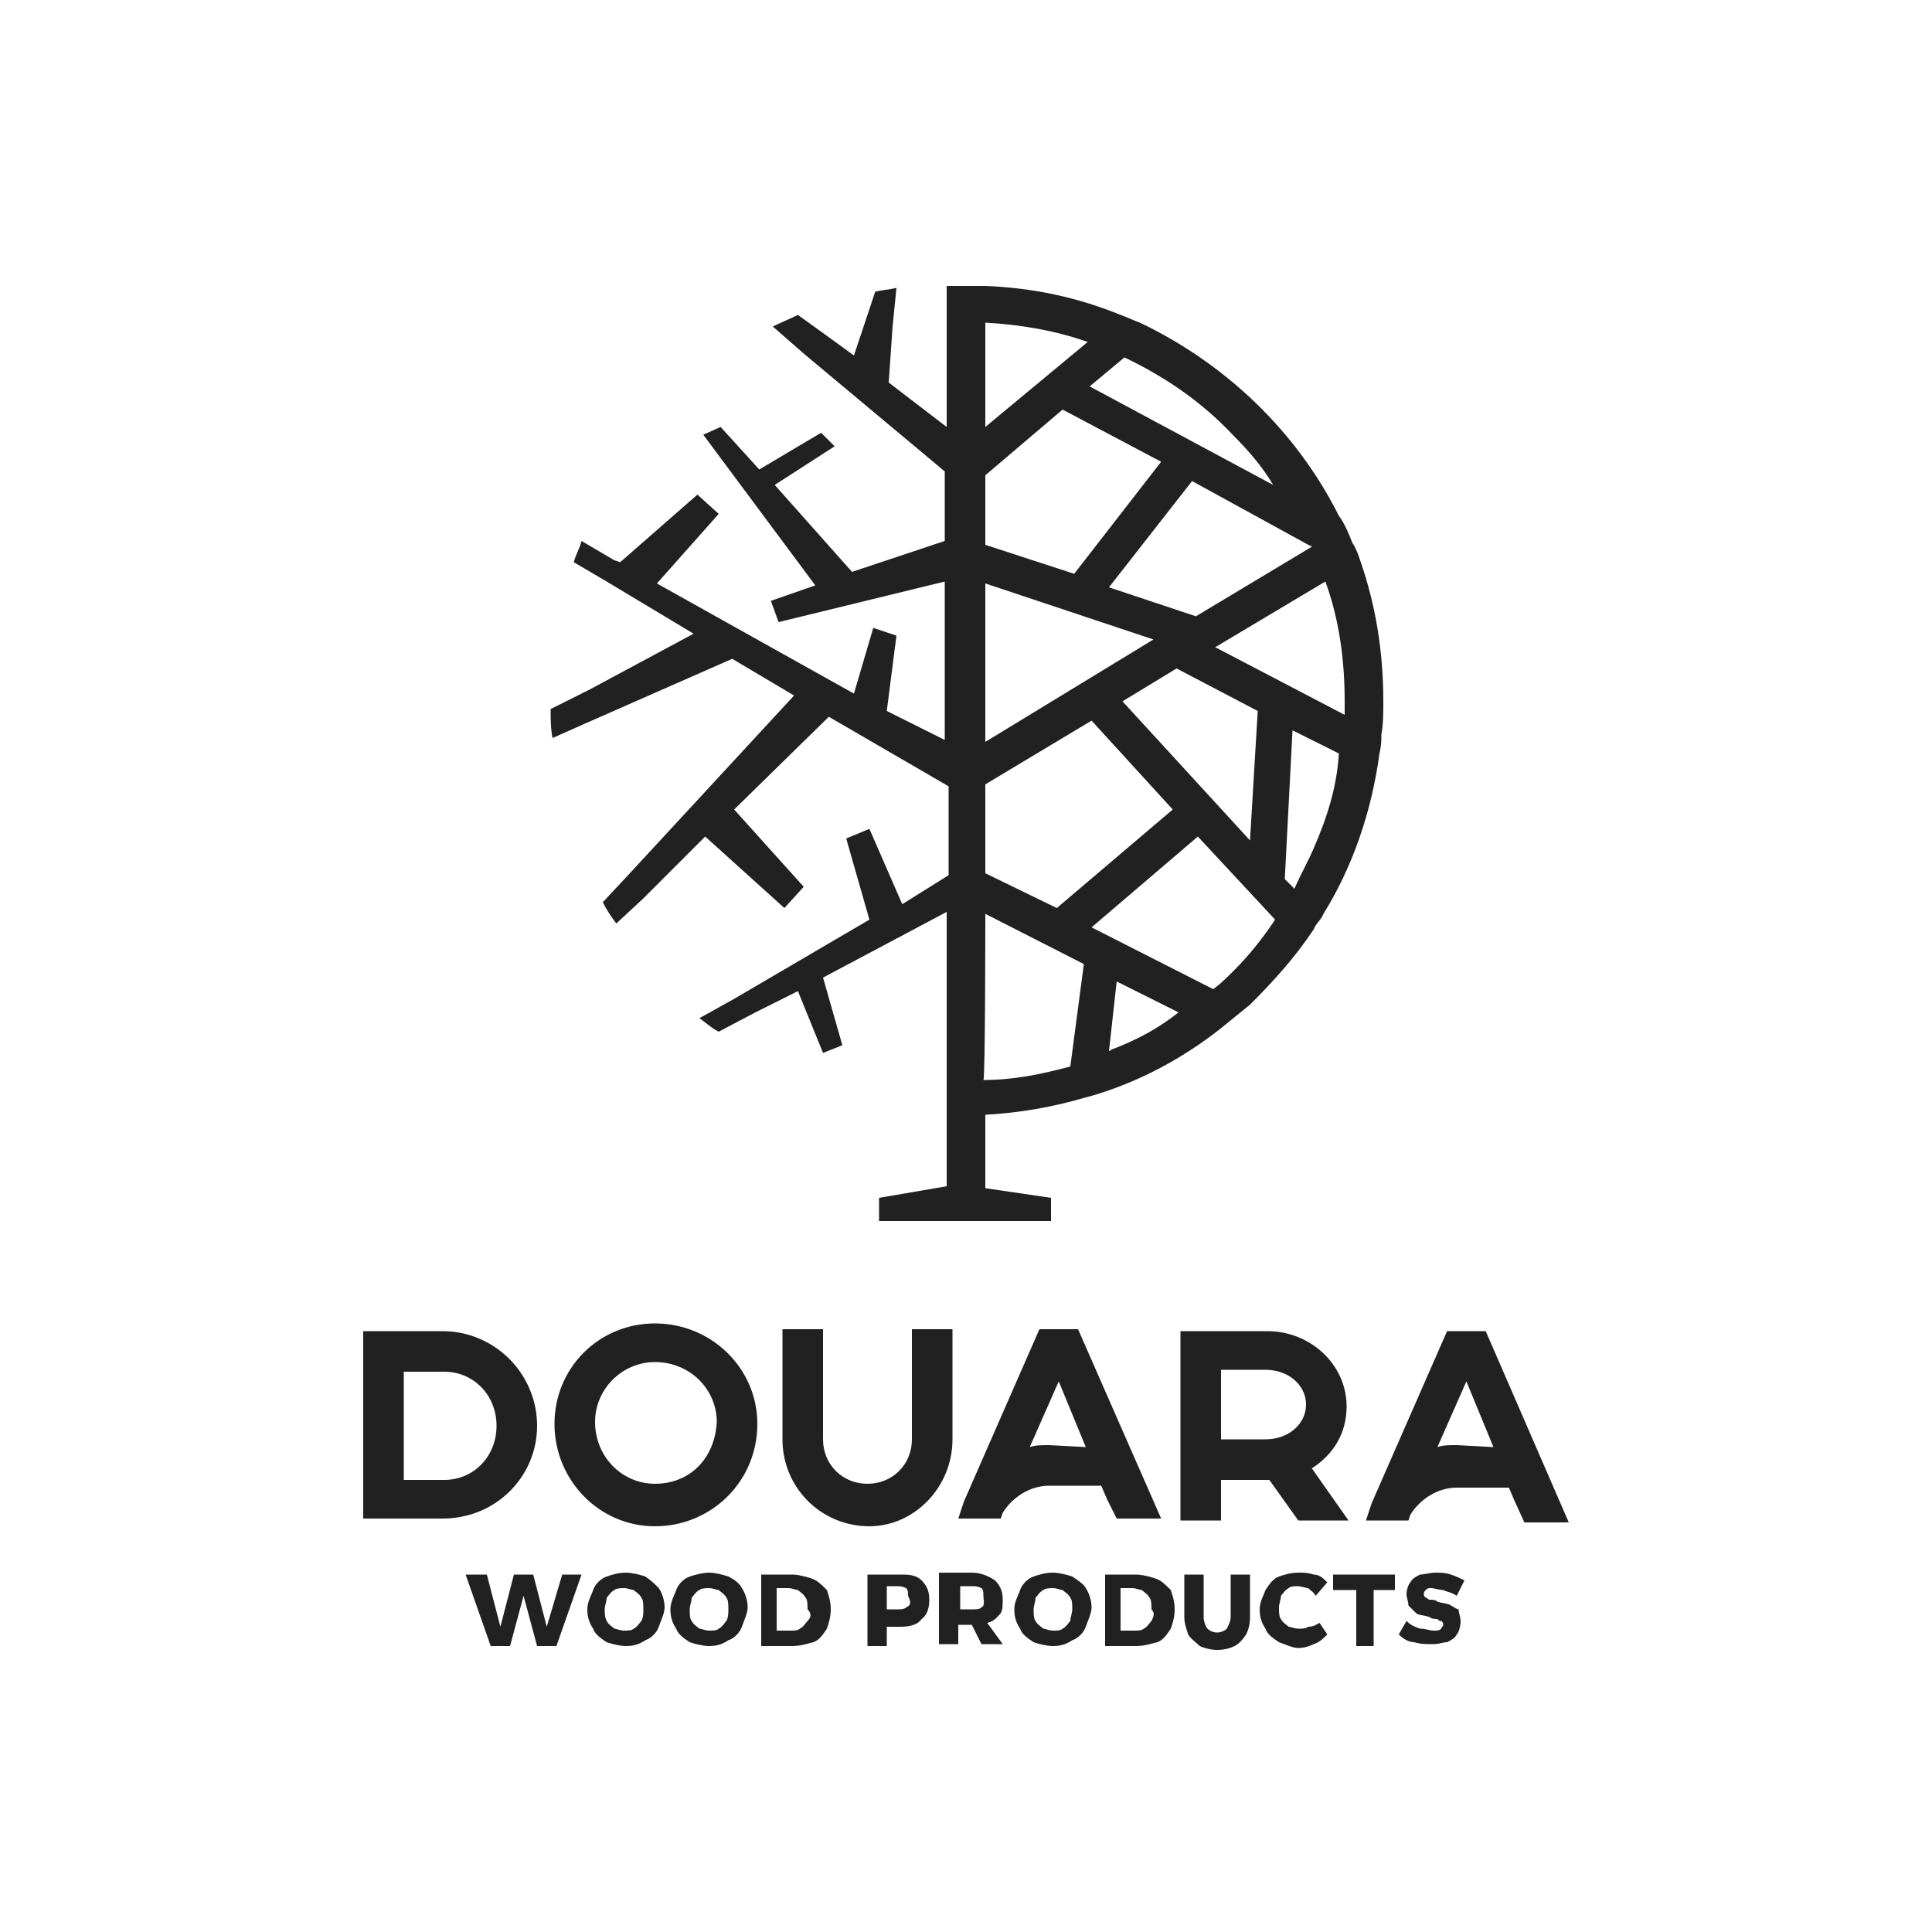 <svg xmlns="http://www.w3.org/2000/svg" xmlns:xlink="http://www.w3.org/1999/xlink" id="Layer_1" x="0px" y="0px" viewBox="0 0 100 100" style="enable-background:new 0 0 100 100;" xml:space="preserve">
<style type="text/css">
	.st0{fill:#212121;}
</style>
<g>
	<polygon class="st0" points="28.3,84.2 27.6,81.5 26.6,81.5 25.9,84.2 25.2,81.5 24.1,81.5 25.4,85.2 26.4,85.2 27.1,82.6    27.8,85.2 28.8,85.2 30.1,81.5 29.1,81.5  "></polygon>
	<path class="st0" d="M33.4,81.6c-0.3-0.1-0.7-0.2-1-0.2c-0.4,0-0.7,0.1-1,0.2s-0.6,0.4-0.7,0.7s-0.3,0.6-0.3,1s0.1,0.7,0.3,1   c0.1,0.3,0.4,0.5,0.7,0.7c0.3,0.1,0.7,0.2,1,0.2c0.4,0,0.7-0.1,1-0.3c0.3-0.1,0.6-0.4,0.7-0.7s0.3-0.7,0.3-1s-0.1-0.7-0.3-1   C33.9,82,33.7,81.8,33.4,81.6z M33.2,83.9c-0.1,0.1-0.2,0.3-0.4,0.4c-0.1,0.1-0.3,0.1-0.5,0.1s-0.4-0.1-0.5-0.1   c-0.1-0.1-0.3-0.2-0.4-0.4s-0.1-0.4-0.1-0.6s0.1-0.4,0.1-0.6c0.1-0.1,0.2-0.3,0.4-0.4c0.1-0.1,0.4-0.1,0.5-0.1   c0.2,0,0.4,0.1,0.5,0.1c0.1,0.1,0.3,0.2,0.4,0.4c0.1,0.1,0.1,0.4,0.1,0.6S33.3,83.7,33.2,83.9z"></path>
	<path class="st0" d="M37.7,81.6c-0.3-0.1-0.7-0.2-1-0.2s-0.7,0.1-1,0.2S35.1,82,35,82.3s-0.3,0.6-0.3,1s0.1,0.7,0.3,1   c0.1,0.3,0.4,0.5,0.7,0.7c0.3,0.1,0.7,0.2,1,0.2c0.4,0,0.7-0.1,1-0.3c0.3-0.1,0.6-0.4,0.7-0.7s0.3-0.7,0.3-1s-0.1-0.7-0.3-1   C38.3,82,38.1,81.8,37.7,81.6z M37.6,83.9c-0.1,0.1-0.2,0.3-0.4,0.4c-0.1,0.1-0.3,0.1-0.5,0.1s-0.4-0.1-0.5-0.1   c-0.1-0.1-0.3-0.2-0.4-0.4c-0.1-0.1-0.1-0.4-0.1-0.6s0.1-0.4,0.1-0.6c0.1-0.1,0.2-0.3,0.4-0.4c0.1-0.1,0.4-0.1,0.5-0.1   c0.2,0,0.4,0.1,0.5,0.1c0.1,0.1,0.3,0.2,0.4,0.4c0.1,0.1,0.1,0.4,0.1,0.6C37.7,83.5,37.7,83.7,37.6,83.9z"></path>
	<path class="st0" d="M42,81.7c-0.3-0.1-0.7-0.2-1-0.2h-1.6v3.7H41c0.4,0,0.7-0.1,1.1-0.2c0.3-0.1,0.5-0.4,0.7-0.7   c0.1-0.3,0.2-0.6,0.2-1s-0.1-0.7-0.2-1C42.5,82,42.3,81.8,42,81.7z M41.8,83.9c-0.1,0.1-0.2,0.3-0.4,0.4c-0.1,0.1-0.3,0.1-0.5,0.1   h-0.7v-2.2h0.6c0.2,0,0.4,0.1,0.5,0.1c0.1,0.1,0.3,0.2,0.4,0.4c0.1,0.1,0.1,0.4,0.1,0.6C42,83.5,42,83.7,41.8,83.9z"></path>
	<path class="st0" d="M46.6,81.5h-1.7v3.7h1v-1h0.7c0.5,0,0.9-0.1,1.1-0.4c0.3-0.2,0.4-0.6,0.4-1s-0.1-0.7-0.4-1   C47.4,81.5,47,81.5,46.6,81.5z M46.9,83.2c-0.1,0.1-0.3,0.1-0.4,0.1h-0.6v-1.2h0.6c0.2,0,0.4,0.1,0.4,0.1c0.1,0.1,0.1,0.2,0.1,0.4   C47.2,83,47.1,83.1,46.9,83.2z"></path>
	<path class="st0" d="M51.8,83.5c0.1-0.2,0.1-0.4,0.1-0.7c0-0.4-0.1-0.7-0.4-1c-0.3-0.2-0.7-0.4-1.2-0.4h-1.7v3.7h1v-1h0.7l0,0   l0.5,1h1.1L51.1,84C51.5,83.9,51.6,83.7,51.8,83.5z M50.8,83.2c-0.1,0.1-0.3,0.1-0.4,0.1h-0.7v-1.2h0.7c0.2,0,0.4,0.1,0.4,0.1   c0.1,0.1,0.1,0.2,0.1,0.4S51,83.1,50.8,83.2z"></path>
	<path class="st0" d="M55.5,81.6c-0.3-0.1-0.7-0.2-1-0.2c-0.4,0-0.7,0.1-1,0.2s-0.6,0.4-0.7,0.7s-0.3,0.6-0.3,1s0.1,0.7,0.3,1   c0.1,0.3,0.4,0.5,0.7,0.7c0.3,0.1,0.7,0.2,1,0.2c0.4,0,0.7-0.1,1-0.3c0.3-0.1,0.6-0.4,0.7-0.7s0.3-0.7,0.3-1s-0.1-0.7-0.3-1   C56.1,82,55.8,81.8,55.5,81.6z M55.4,83.9c-0.1,0.1-0.2,0.3-0.4,0.4c-0.1,0.1-0.3,0.1-0.5,0.1s-0.4-0.1-0.5-0.1   c-0.1-0.1-0.3-0.2-0.4-0.4c-0.1-0.1-0.1-0.4-0.1-0.6s0.1-0.4,0.1-0.6c0.1-0.1,0.2-0.3,0.4-0.4c0.1-0.1,0.4-0.1,0.5-0.1   c0.2,0,0.4,0.1,0.5,0.1c0.1,0.1,0.3,0.2,0.4,0.4c0.1,0.1,0.1,0.4,0.1,0.6S55.4,83.7,55.4,83.9z"></path>
	<path class="st0" d="M59.8,81.7c-0.3-0.1-0.7-0.2-1-0.2h-1.6v3.7h1.6c0.4,0,0.7-0.1,1.1-0.2c0.3-0.1,0.5-0.4,0.7-0.7   c0.1-0.3,0.2-0.6,0.2-1s-0.1-0.7-0.2-1C60.3,82,60.1,81.8,59.8,81.7z M59.6,83.9c-0.1,0.1-0.2,0.3-0.4,0.4   c-0.1,0.1-0.3,0.1-0.5,0.1H58v-2.2h0.6c0.2,0,0.4,0.1,0.5,0.1c0.1,0.1,0.3,0.2,0.4,0.4c0.1,0.1,0.1,0.4,0.1,0.6   C59.8,83.5,59.7,83.7,59.6,83.9z"></path>
	<path class="st0" d="M63.7,83.7c0,0.2-0.1,0.4-0.2,0.6c-0.1,0.1-0.3,0.2-0.5,0.2s-0.4-0.1-0.5-0.2s-0.2-0.4-0.2-0.6v-2.2h-1v2.2   c0,0.3,0.1,0.6,0.2,0.9c0.1,0.2,0.4,0.4,0.6,0.6c0.2,0.1,0.6,0.2,0.9,0.2c0.4,0,0.7-0.1,0.9-0.2c0.2-0.1,0.4-0.3,0.6-0.6   c0.1-0.2,0.2-0.5,0.2-0.9v-2.2h-1C63.7,81.5,63.7,83.7,63.7,83.7z"></path>
	<path class="st0" d="M67.7,84.2c-0.1,0.1-0.3,0.1-0.5,0.1s-0.4-0.1-0.5-0.1c-0.1-0.1-0.3-0.2-0.4-0.4c-0.1-0.1-0.1-0.4-0.1-0.6   s0.1-0.4,0.1-0.6c0.1-0.1,0.2-0.3,0.4-0.4c0.1-0.1,0.3-0.1,0.5-0.1c0.1,0,0.4,0.1,0.5,0.1c0.1,0.1,0.3,0.2,0.4,0.4l0.6-0.7   c-0.2-0.2-0.4-0.4-0.7-0.4c-0.3-0.1-0.5-0.1-0.8-0.1c-0.4,0-0.7,0.1-1,0.2s-0.5,0.4-0.7,0.7c-0.1,0.3-0.3,0.6-0.3,1s0.1,0.7,0.3,1   c0.1,0.3,0.4,0.5,0.7,0.7c0.3,0.1,0.7,0.3,1,0.3s0.6-0.1,0.8-0.2c0.3-0.1,0.5-0.3,0.7-0.5L68.3,84C68.1,84.1,68,84.2,67.7,84.2z"></path>
	<polygon class="st0" points="69,82.3 70.2,82.3 70.2,85.2 71.1,85.2 71.1,82.3 72.2,82.3 72.2,81.5 69,81.5  "></polygon>
	<path class="st0" d="M75.1,83.1C75,83,74.7,83,74.4,82.9c-0.1-0.1-0.3-0.1-0.4-0.1s-0.1-0.1-0.2-0.1c-0.1-0.1-0.1-0.1-0.1-0.2   s0-0.1,0.1-0.2s0.1-0.1,0.3-0.1c0.1,0,0.4,0.1,0.6,0.1c0.2,0.1,0.4,0.1,0.7,0.3l0.4-0.8c-0.2-0.1-0.4-0.2-0.7-0.3   c-0.3-0.1-0.5-0.1-0.8-0.1s-0.6,0.1-0.8,0.1c-0.2,0.1-0.4,0.2-0.5,0.4c-0.1,0.1-0.2,0.4-0.2,0.6s0.1,0.4,0.1,0.6   c0.1,0.1,0.3,0.3,0.4,0.4s0.4,0.1,0.7,0.2c0.1,0.1,0.3,0.1,0.4,0.1c0.1,0.1,0.1,0.1,0.2,0.1c0.1,0.1,0.1,0.1,0.1,0.2   s-0.1,0.1-0.1,0.2c-0.1,0.1-0.2,0.1-0.4,0.1c-0.2,0-0.4-0.1-0.7-0.1c-0.3-0.1-0.5-0.2-0.7-0.4l-0.4,0.7c0.2,0.2,0.5,0.4,0.8,0.4   c0.3,0.1,0.6,0.1,1,0.1c0.3,0,0.5-0.1,0.7-0.1c0.2-0.1,0.4-0.2,0.5-0.4c0.1-0.1,0.2-0.4,0.2-0.7c0-0.2-0.1-0.4-0.1-0.6   C75.4,83.3,75.3,83.2,75.1,83.1z"></path>
	<path class="st0" d="M27.8,73.8c0-2.7-2.2-4.9-4.9-4.9h-4.1v9.7h4.1C25.7,78.6,27.8,76.4,27.8,73.8z M23,76.6h-2.1V71H23   c1.5,0,2.7,1.2,2.7,2.8S24.5,76.6,23,76.6z"></path>
	<path class="st0" d="M33.9,68.5c-2.9,0-5.2,2.3-5.2,5.2c0,2.9,2.3,5.3,5.2,5.3s5.3-2.3,5.3-5.3C39.2,70.8,36.8,68.5,33.9,68.5z    M33.9,76.8c-1.7,0-3.1-1.4-3.1-3.2c0-1.7,1.4-3.1,3.1-3.1c1.8,0,3.2,1.4,3.2,3.1C37,75.5,35.7,76.8,33.9,76.8z"></path>
	<path class="st0" d="M49.3,74.5v-5.7h-2.1v5.7c0,1.3-1,2.3-2.3,2.3s-2.3-1-2.3-2.3v-5.7h-2.1v5.7c0,2.5,2,4.5,4.5,4.5   C47.3,79,49.3,77,49.3,74.5z"></path>
	<path class="st0" d="M57.8,78.6h2.3l-4.3-9.8h-2l-3.9,8.9c-0.1,0.3-0.2,0.6-0.3,0.9h2.2l0,0l0.1-0.3c0.5-0.8,1.4-1.4,2.4-1.4H57   l0.3,0.7L57.8,78.6z M54.3,74.8c-0.4,0-0.7,0-1,0.1l1.5-3.4l1.4,3.4L54.3,74.8L54.3,74.8z"></path>
	<path class="st0" d="M63.2,76.6h2.4h0.1l1.5,2.1h2.6L67.9,76c1.1-0.7,1.8-1.8,1.8-3.2c0-2.2-1.9-3.9-4.1-3.9h-4.5v9.8h2.1   C63.2,78.7,63.2,76.6,63.2,76.6z M63.2,70.9h2.3c1.2,0,2.1,0.8,2.1,1.8s-0.9,1.8-2.1,1.8h-2.3V70.9z"></path>
	<path class="st0" d="M76.9,68.9h-2L71,77.8c-0.1,0.3-0.2,0.6-0.3,0.9h2.2l0,0l0.1-0.3c0.5-0.8,1.4-1.4,2.4-1.4h2.7l0.3,0.7l0.5,1.1   h2.3L76.9,68.9z M75.4,74.8c-0.4,0-0.7,0-1,0.1l1.5-3.4l1.4,3.4L75.4,74.8L75.4,74.8z"></path>
	<path class="st0" d="M28.5,36.7c0,0.5,0,1,0.1,1.5l1.8-0.8l7.5-3.3l3.2,1.9l-8.5,9.2l-1.4,1.5c0.2,0.4,0.4,0.7,0.7,1.1l1.4-1.3   l3.2-3.2l4.1,3.7l1-1.1l-3.6-4l4.9-4.8l6.2,3.6v4.6l-2.4,1.5L45,42.9l-1.2,0.5l1.2,4.2l0,0l-7,4.1l-1.8,1c0.3,0.2,0.6,0.5,1,0.7   l1.9-1l2.2-1.1l1.3,3.2l1-0.4l-1-3.5l6.4-3.4v14.2L45.5,62v1.2h8.9V62L51,61.5v-3.8c1.8-0.1,3.5-0.4,5.2-0.9l0,0   c0.4-0.1,0.7-0.2,1-0.3c2.1-0.7,4.1-1.8,5.9-3.2l0,0c0.5-0.4,1.1-0.9,1.6-1.3c1.2-1.2,2.3-2.4,3.3-3.9c0.1-0.3,0.4-0.5,0.5-0.8   C70,44.9,71,42,71.4,39l0,0c0.1-0.4,0.1-0.7,0.1-1l0,0c0.1-0.5,0.1-1.1,0.1-1.7c0-2.6-0.4-5-1.2-7.3c-0.1-0.3-0.2-0.6-0.4-0.9l0,0   c-0.2-0.5-0.4-1-0.7-1.4c-2.2-4.4-5.9-7.9-10.3-10l0,0l0,0c-0.3-0.1-0.7-0.3-1-0.4l0,0c-2.2-0.9-4.5-1.4-7-1.5c-0.3,0-0.7,0-1,0   s-0.7,0-1,0v1.9v5.4l-3-2.3l0.2-2.9l0.2-2C46,15,45.7,15,45.3,15.1l-0.7,2.1l-0.4,1.2l-1.1-0.8l-1.8-1.3c-0.4,0.2-0.9,0.4-1.3,0.6   l1.6,1.4l7.3,6.1V28l-4.8,1.6l-4-4.5l3.1-2l-0.7-0.7l-3.2,1.9l-2-2.2l-0.9,0.4l5.8,7.8l-2.3,0.8l0.4,1.1l8.6-2.1v8.2l-3-1.5   l0.5-3.9l-1.2-0.4l-1,3.4l0,0L34,30.2l3.2-3.6l-1.1-1l-4,3.5L31.8,29l-1.7-1c-0.1,0.4-0.3,0.7-0.4,1.1l1.7,1l4.5,2.7l-5.4,2.9   L28.5,36.7z M57.6,54.3c-0.1,0-0.1,0.1-0.2,0.1l0.4-3.6l3.2,1.6C60,53.2,58.9,53.8,57.6,54.3z M63.9,50.2c-0.4,0.4-0.7,0.7-1.1,1   L56.5,48l5.5-4.7l0,0l4,4.3C65.4,48.5,64.7,49.4,63.9,50.2z M58.1,36.3l2.8-1.7l4.2,2.2l-0.4,6.7l0,0L58.1,36.3z M68,43.9   c-0.3,0.7-0.7,1.4-1,2.1l-0.5-0.5l0,0l0.4-7.7l0,0l2.4,1.2C69.2,40.7,68.7,42.3,68,43.9z M69.6,36.3c0,0.2,0,0.4,0,0.7l-6.7-3.5   l5.7-3.4C69.3,32,69.6,34.1,69.6,36.3z M67.9,28.3l-6,3.6l0,0l-4.5-1.5l4.3-5.5L67.9,28.3C67.8,28.1,67.9,28.2,67.9,28.3z    M58.2,18.5c2.1,1,4,2.3,5.6,4c0.8,0.8,1.5,1.6,2.1,2.6L56.4,20L58.2,18.5z M51,16.7c1.8,0.1,3.6,0.4,5.3,1L51,22.1V16.7z M51,24.6   l4-3.4l5.1,2.7l0,0l-4.5,5.8L51,28.2V24.6z M51,30.2l8.7,2.9l0,0L51,38.4V30.2z M51,40.6l5.5-3.3l4.2,4.6l0,0l-6,5.1l0,0L51,45.2   V40.6z M51,47.3l5.1,2.6l-0.7,5.3c-1.5,0.4-2.9,0.7-4.5,0.7C51,55.9,51,47.3,51,47.3z"></path>
</g>
</svg>